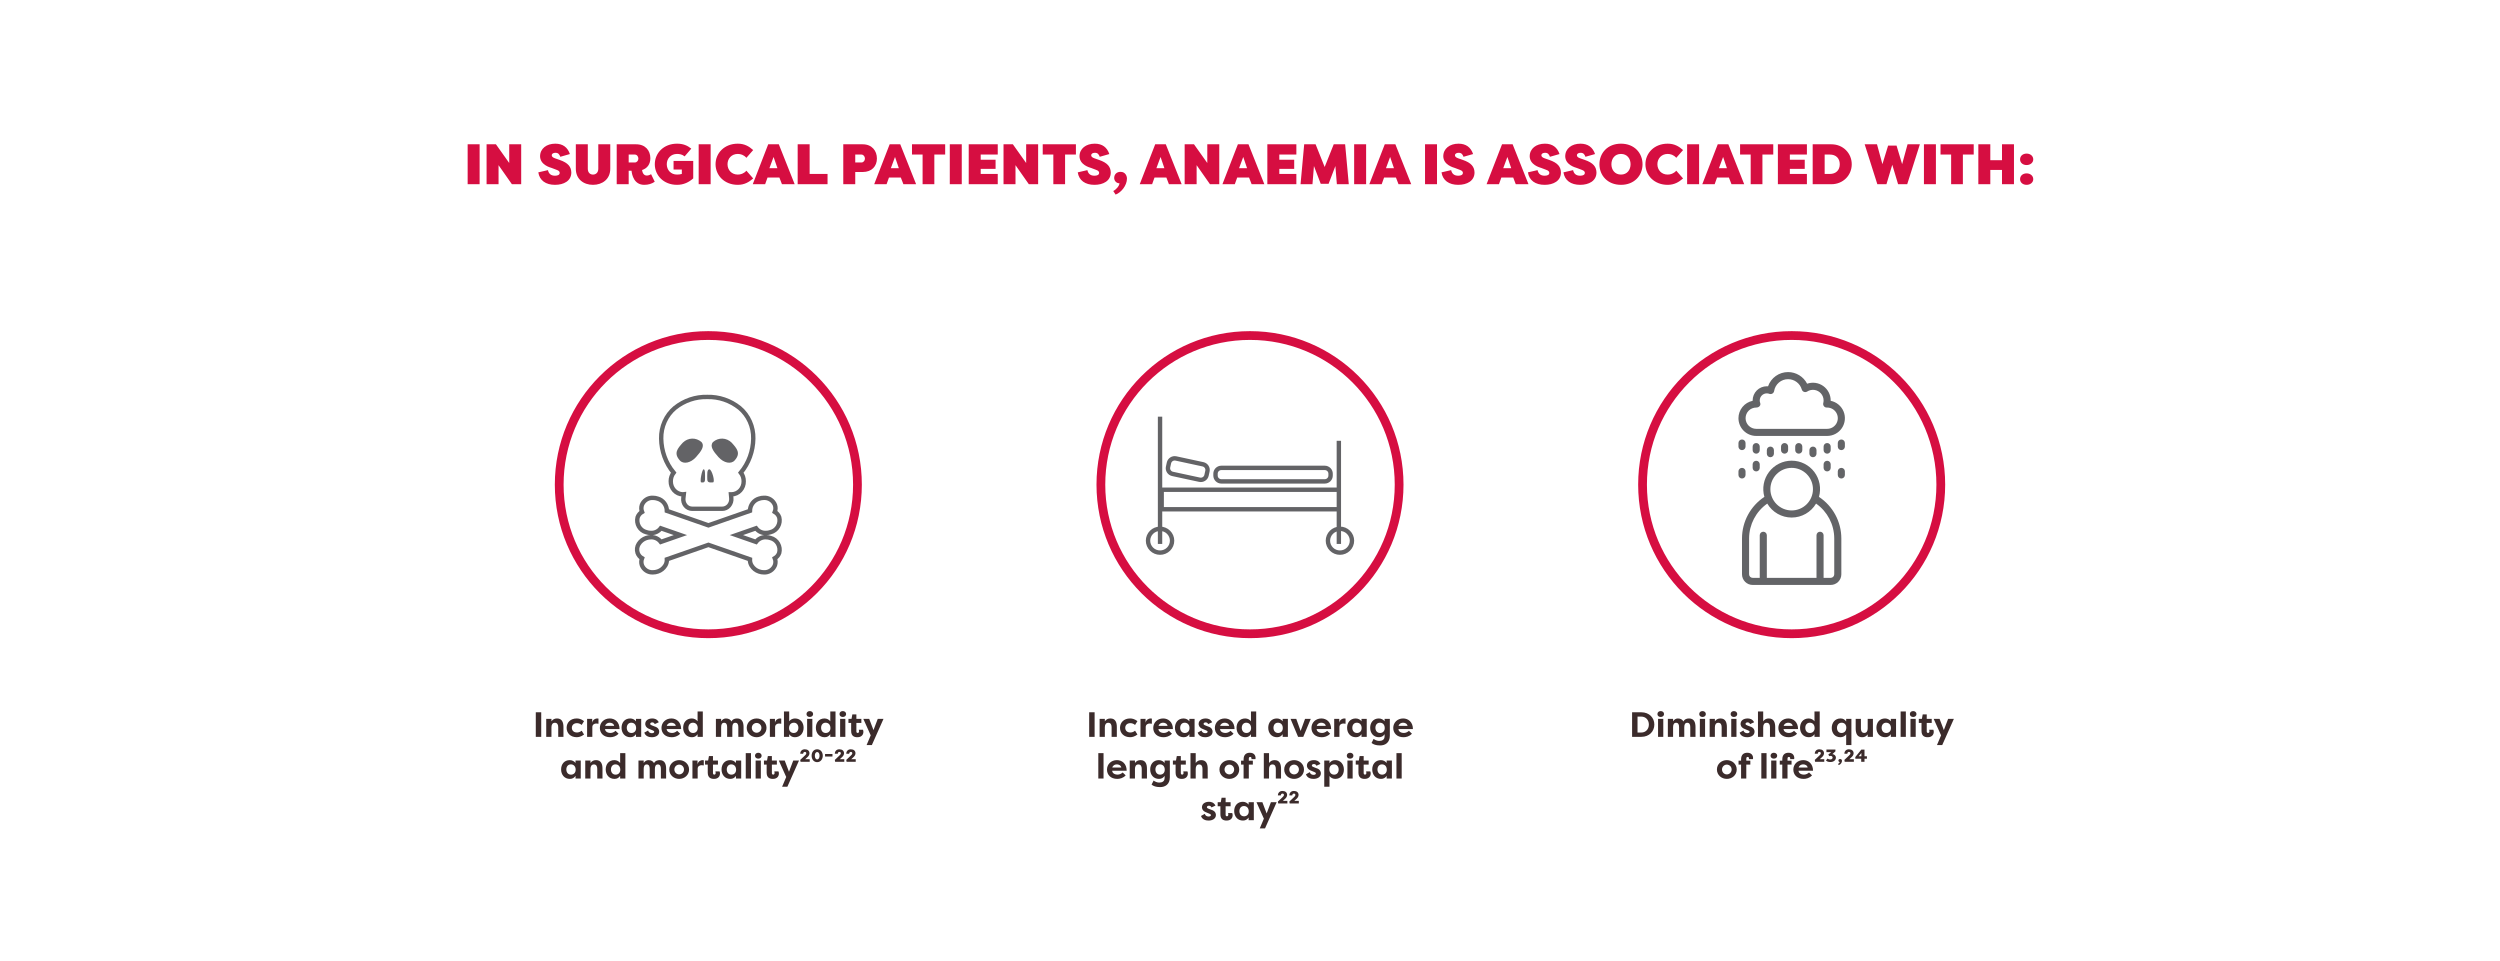 <svg width="1140" height="438" viewBox="0 0 1140 438" fill="none" xmlns="http://www.w3.org/2000/svg">
<rect width="1140" height="438" fill="white"/>
<path d="M218.708 65.8H213.248V84H218.708V65.8ZM233.425 84H237.663V65.8H232.203V74.328L226.145 65.8H221.881V84H227.341V75.316L233.425 84ZM245.468 78.592C246.014 82.258 248.848 84.286 253.086 84.286C257.038 84.286 260.522 82.518 260.522 78.644C260.444 76.122 259.17 74.276 255.114 72.898L253.086 72.196C251.968 71.806 251.604 71.338 251.604 70.818C251.604 70.012 252.41 69.674 253.32 69.674C254.646 69.674 255.114 70.48 255.504 71.494L259.872 70.246C258.832 67.204 256.674 65.514 253.216 65.514C249.238 65.514 246.274 67.75 246.274 71.286C246.352 75.16 250.72 76.33 251.63 76.616L253.684 77.396C255.01 77.812 255.218 78.384 255.218 78.826C255.218 79.736 254.334 80.126 253.086 80.126C251.292 80.126 250.226 79.268 249.862 77.578L245.468 78.592ZM262.577 65.8V76.954C262.577 81.712 266.139 84.286 270.403 84.286C274.667 84.286 278.281 81.712 278.281 76.954V65.8H272.821V76.954C272.821 78.696 271.729 79.606 270.403 79.606C269.077 79.606 268.037 78.696 268.037 76.954V65.8H262.577ZM287.978 77.864C288.186 79.736 289.096 84.286 293.802 84.286C295.596 84.286 297.182 83.818 298.56 82.882L296.896 79.424C296.194 79.866 295.544 80.048 294.92 80.048C293.854 80.048 293.022 79.268 292.788 77.526C295.18 76.772 296.558 74.848 296.558 72.144C296.558 68.686 294.322 65.8 290.058 65.8H281.218V84H286.678V77.864H287.978ZM286.678 70.48H289.486C290.422 70.48 291.098 71.364 291.098 72.326C291.098 73.236 290.422 74.094 289.486 74.094H286.678V70.48ZM315.229 67.776C313.435 66.346 311.511 65.514 308.729 65.514C302.619 65.514 298.589 69.83 298.589 74.9C298.589 79.97 302.619 84.286 308.729 84.286C311.771 84.286 314.137 83.09 316.113 81.348V73.392H307.143V77.318H310.913V79.32C310.289 79.528 309.327 79.606 308.729 79.606C305.921 79.606 304.049 77.526 304.049 74.9C304.049 72.274 305.921 70.194 308.729 70.194C309.847 70.194 311.069 70.376 312.187 71.312L315.229 67.776ZM324.054 65.8H318.594V84H324.054V65.8ZM326.291 74.9C326.291 79.97 330.321 84.286 336.431 84.286C339.447 84.286 341.501 83.064 343.451 81.374L340.357 77.838C339.135 79.216 337.679 79.606 336.431 79.606C333.623 79.606 331.751 77.526 331.751 74.9C331.751 72.274 333.623 70.194 336.431 70.194C337.679 70.194 339.135 70.584 340.357 71.962L343.451 68.426C341.501 66.684 339.447 65.514 336.431 65.514C330.321 65.514 326.291 69.83 326.291 74.9ZM348.901 84L349.993 80.958H355.401L356.571 84H362.369L355.141 65.8H350.305L343.259 84H348.901ZM352.749 71.572L354.491 76.694H350.851L352.749 71.572ZM369.198 65.8H363.738V84H377.362V79.32H369.198V65.8ZM389.993 70.48H392.801C393.737 70.48 394.413 71.364 394.413 72.326C394.413 73.236 393.737 74.094 392.801 74.094H389.993V70.48ZM393.373 78.436C397.585 78.436 399.873 75.758 399.873 72.274C399.873 68.79 397.637 65.8 393.373 65.8H384.533V84H389.993V78.436H393.373ZM404.278 84L405.37 80.958H410.778L411.948 84H417.746L410.518 65.8H405.682L398.636 84H404.278ZM408.126 71.572L409.868 76.694H406.228L408.126 71.572ZM415.866 65.8V70.48H420.702V84H426.058V70.48H430.998V65.8H415.866ZM438.566 65.8H433.106V84H438.566V65.8ZM454.972 84V79.32H447.198V77.006H453.984V72.846H447.198V70.48H454.972V65.8H441.738V84H454.972ZM469.151 84H473.389V65.8H467.929V74.328L461.871 65.8H457.607V84H463.067V75.316L469.151 84ZM475.483 65.8V70.48H480.319V84H485.675V70.48H490.615V65.8H475.483ZM491.452 78.592C491.998 82.258 494.832 84.286 499.07 84.286C503.022 84.286 506.506 82.518 506.506 78.644C506.428 76.122 505.154 74.276 501.098 72.898L499.07 72.196C497.952 71.806 497.588 71.338 497.588 70.818C497.588 70.012 498.394 69.674 499.304 69.674C500.63 69.674 501.098 70.48 501.488 71.494L505.856 70.246C504.816 67.204 502.658 65.514 499.2 65.514C495.222 65.514 492.258 67.75 492.258 71.286C492.336 75.16 496.704 76.33 497.614 76.616L499.668 77.396C500.994 77.812 501.202 78.384 501.202 78.826C501.202 79.736 500.318 80.126 499.07 80.126C497.276 80.126 496.21 79.268 495.846 77.578L491.452 78.592ZM508.718 88.732C511.24 87.822 513.892 84.572 513.892 81.426C513.892 80.36 513.242 78.358 510.954 78.358C509.056 78.358 508.068 79.684 508.068 81.166C508.068 82.284 508.926 83.584 510.486 83.584C510.408 84.91 508.692 86.626 507.652 87.12L508.718 88.732ZM525.366 84L526.458 80.958H531.866L533.036 84H538.834L531.606 65.8H526.77L519.724 84H525.366ZM529.214 71.572L530.956 76.694H527.316L529.214 71.572ZM551.747 84H555.985V65.8H550.525V74.328L544.467 65.8H540.203V84H545.663V75.316L551.747 84ZM563.071 84L564.163 80.958H569.571L570.741 84H576.539L569.311 65.8H564.475L557.429 84H563.071ZM566.919 71.572L568.661 76.694H565.021L566.919 71.572ZM591.142 84V79.32H583.368V77.006H590.154V72.846H583.368V70.48H591.142V65.8H577.908V84H591.142ZM605.841 83.818L608.935 75.706L609.611 84H615.045L613.381 65.8H608.181L604.047 76.148L599.913 65.8H594.713L593.049 84H598.483L599.159 75.706L602.253 83.818H605.841ZM622.952 65.8H617.492V84H622.952V65.8ZM630.051 84L631.143 80.958H636.551L637.721 84H643.519L636.291 65.8H631.455L624.409 84H630.051ZM633.899 71.572L635.641 76.694H632.001L633.899 71.572ZM655.275 65.8H649.815V84H655.275V65.8ZM657.329 78.592C657.875 82.258 660.709 84.286 664.947 84.286C668.899 84.286 672.383 82.518 672.383 78.644C672.305 76.122 671.031 74.276 666.975 72.898L664.947 72.196C663.829 71.806 663.465 71.338 663.465 70.818C663.465 70.012 664.271 69.674 665.181 69.674C666.507 69.674 666.975 70.48 667.365 71.494L671.733 70.246C670.693 67.204 668.535 65.514 665.077 65.514C661.099 65.514 658.135 67.75 658.135 71.286C658.213 75.16 662.581 76.33 663.491 76.616L665.545 77.396C666.871 77.812 667.079 78.384 667.079 78.826C667.079 79.736 666.195 80.126 664.947 80.126C663.153 80.126 662.087 79.268 661.723 77.578L657.329 78.592ZM683.524 84L684.616 80.958H690.024L691.194 84H696.992L689.764 65.8H684.928L677.882 84H683.524ZM687.372 71.572L689.114 76.694H685.474L687.372 71.572ZM696.736 78.592C697.282 82.258 700.116 84.286 704.354 84.286C708.306 84.286 711.79 82.518 711.79 78.644C711.712 76.122 710.438 74.276 706.382 72.898L704.354 72.196C703.236 71.806 702.872 71.338 702.872 70.818C702.872 70.012 703.678 69.674 704.588 69.674C705.914 69.674 706.382 70.48 706.772 71.494L711.14 70.246C710.1 67.204 707.942 65.514 704.484 65.514C700.506 65.514 697.542 67.75 697.542 71.286C697.62 75.16 701.988 76.33 702.898 76.616L704.952 77.396C706.278 77.812 706.486 78.384 706.486 78.826C706.486 79.736 705.602 80.126 704.354 80.126C702.56 80.126 701.494 79.268 701.13 77.578L696.736 78.592ZM712.935 78.592C713.481 82.258 716.315 84.286 720.553 84.286C724.505 84.286 727.989 82.518 727.989 78.644C727.911 76.122 726.637 74.276 722.581 72.898L720.553 72.196C719.435 71.806 719.071 71.338 719.071 70.818C719.071 70.012 719.877 69.674 720.787 69.674C722.113 69.674 722.581 70.48 722.971 71.494L727.339 70.246C726.299 67.204 724.141 65.514 720.683 65.514C716.705 65.514 713.741 67.75 713.741 71.286C713.819 75.16 718.187 76.33 719.097 76.616L721.151 77.396C722.477 77.812 722.685 78.384 722.685 78.826C722.685 79.736 721.801 80.126 720.553 80.126C718.759 80.126 717.693 79.268 717.329 77.578L712.935 78.592ZM739.17 84.286C745.306 84.286 748.998 79.97 748.998 74.9C748.998 69.83 745.306 65.514 739.17 65.514C733.034 65.514 729.342 69.83 729.342 74.9C729.342 79.97 733.034 84.286 739.17 84.286ZM739.17 79.606C736.362 79.606 734.802 77.448 734.802 74.9C734.802 72.326 736.362 70.194 739.17 70.194C741.978 70.194 743.538 72.326 743.538 74.9C743.538 77.448 741.978 79.606 739.17 79.606ZM750.314 74.9C750.314 79.97 754.344 84.286 760.454 84.286C763.47 84.286 765.524 83.064 767.474 81.374L764.38 77.838C763.158 79.216 761.702 79.606 760.454 79.606C757.646 79.606 755.774 77.526 755.774 74.9C755.774 72.274 757.646 70.194 760.454 70.194C761.702 70.194 763.158 70.584 764.38 71.962L767.474 68.426C765.524 66.684 763.47 65.514 760.454 65.514C754.344 65.514 750.314 69.83 750.314 74.9ZM774.788 65.8H769.328V84H774.788V65.8ZM781.887 84L782.979 80.958H788.387L789.557 84H795.355L788.127 65.8H783.291L776.245 84H781.887ZM785.735 71.572L787.477 76.694H783.837L785.735 71.572ZM793.475 65.8V70.48H798.311V84H803.667V70.48H808.607V65.8H793.475ZM823.949 84V79.32H816.175V77.006H822.961V72.846H816.175V70.48H823.949V65.8H810.715V84H823.949ZM835.138 84C840.442 84 844.394 79.944 844.394 74.9C844.394 69.882 840.442 65.8 835.138 65.8H826.584V84H835.138ZM834.384 70.48C837.192 70.454 838.934 72.196 838.934 74.9C838.934 77.604 837.192 79.32 834.384 79.32H832.044V70.48H834.384ZM864.827 66.398H860.979L858.379 74.848L855.909 65.8H850.293L856.065 84H860.225L862.877 75.134L865.529 84H869.689L875.461 65.8H869.845L867.375 74.848L864.827 66.398ZM882.775 65.8H877.315V84H882.775V65.8ZM884.881 65.8V70.48H889.717V84H895.073V70.48H900.013V65.8H884.881ZM918.371 84V65.8H912.911V73.054H907.581V65.8H902.121V84H907.581V77.5H912.911V84H918.371ZM921.155 81.712C921.155 83.194 922.377 84.286 924.145 84.286C925.835 84.286 927.161 83.194 927.161 81.712C927.161 80.152 925.835 79.06 924.145 79.06C922.377 79.06 921.155 80.152 921.155 81.712ZM921.155 72.69C921.155 74.172 922.377 75.264 924.145 75.264C925.835 75.264 927.161 74.172 927.161 72.69C927.161 71.13 925.835 70.038 924.145 70.038C922.377 70.038 921.155 71.13 921.155 72.69Z" fill="#D60E41"/>
<circle cx="323" cy="221" r="68" fill="white" stroke="#D60E41" stroke-width="4"/>
<path d="M343.496 199.998C343.55 197.324 343.016 194.674 341.934 192.251C340.853 189.827 339.253 187.696 337.258 186.02C333.032 182.636 327.824 180.867 322.501 181.008C317.18 180.868 311.973 182.637 307.749 186.02C305.752 187.694 304.15 189.825 303.067 192.249C301.985 194.673 301.45 197.324 301.504 199.998C301.587 205.714 303.597 211.216 307.179 215.539C306.323 216.639 305.86 218.015 305.869 219.432C305.834 220.981 306.39 222.481 307.413 223.604C308.436 224.726 309.844 225.379 311.327 225.419C311.489 225.42 311.65 225.411 311.811 225.393L311.617 227.097C311.538 227.713 311.584 228.339 311.752 228.935C311.92 229.532 312.206 230.084 312.593 230.557C312.979 231.018 313.456 231.386 313.991 231.635C314.527 231.884 315.108 232.009 315.694 232H329.297C329.885 232.007 330.467 231.883 331.005 231.635C331.544 231.387 332.025 231.022 332.416 230.564C332.811 230.097 333.109 229.55 333.29 228.957C333.472 228.363 333.533 227.737 333.47 227.118L333.314 225.405C333.434 225.405 333.557 225.419 333.677 225.419C335.159 225.376 336.565 224.723 337.586 223.601C338.608 222.479 339.163 220.98 339.129 219.432C339.138 218.014 338.674 216.638 337.817 215.539C341.401 211.217 343.412 205.714 343.496 199.998V199.998Z" stroke="#636366" stroke-width="2"/>
<path d="M319.849 201.548C321.499 203.378 319.772 205.786 317.366 208.455C314.959 211.123 311.666 211.801 310.016 209.973C307.028 206.659 308.979 204.496 311.385 201.828C312.541 200.7 314.023 200.055 315.571 200.003C317.118 199.952 318.633 200.499 319.849 201.548Z" fill="#636366"/>
<path d="M325.151 201.547C323.501 203.377 325.229 205.787 327.636 208.456C330.042 211.124 333.333 211.802 334.983 209.972C337.973 206.66 336.022 204.495 333.613 201.829C332.458 200.702 330.977 200.055 329.429 200.003C327.882 199.952 326.367 200.498 325.151 201.547Z" fill="#636366"/>
<path d="M321.489 218.472C321.489 220.335 320.54 219.971 319.765 219.971C318.99 219.971 320.086 214 320.861 214C321.636 214 321.489 216.608 321.489 218.472Z" fill="#636366"/>
<path d="M322.516 218.472C322.516 220.335 323.94 219.971 325.103 219.971C326.266 219.971 324.619 214 323.459 214C322.298 214 322.516 216.608 322.516 218.472Z" fill="#636366"/>
<path d="M351.429 245.349C350.715 245.099 349.966 244.97 349.212 244.97C348.354 244.939 347.502 245.117 346.724 245.491C345.947 245.864 345.267 246.422 344.742 247.118L335.8 244L344.742 240.882C345.267 241.578 345.947 242.137 346.724 242.511C347.501 242.884 348.354 243.063 349.212 243.032C349.966 243.032 350.715 242.904 351.429 242.653C352.118 242.473 352.765 242.155 353.334 241.717C353.903 241.28 354.383 240.731 354.745 240.104C355.107 239.476 355.345 238.782 355.446 238.06C355.546 237.338 355.507 236.603 355.33 235.896C354.964 234.858 354.248 233.987 353.311 233.442C353.708 232.425 353.73 231.296 353.375 230.264C352.969 229.252 352.267 228.395 351.365 227.812C350.463 227.228 349.406 226.948 348.342 227.008C347.587 227.009 346.838 227.138 346.125 227.389C344.943 227.733 343.901 228.459 343.155 229.459C342.408 230.459 341.996 231.68 341.981 232.94L323.04 239.557L304.096 232.947C304.081 231.688 303.67 230.467 302.923 229.467C302.177 228.467 301.136 227.74 299.954 227.397C299.24 227.146 298.49 227.017 297.735 227.015C296.671 226.954 295.614 227.234 294.712 227.817C293.81 228.4 293.107 229.257 292.702 230.268C292.35 231.302 292.375 232.43 292.77 233.447C291.833 233.99 291.116 234.859 290.747 235.896C290.57 236.603 290.531 237.338 290.631 238.06C290.732 238.782 290.97 239.476 291.332 240.104C291.694 240.731 292.174 241.28 292.743 241.717C293.312 242.155 293.959 242.473 294.648 242.653C295.362 242.904 296.111 243.032 296.865 243.032C297.723 243.063 298.576 242.884 299.353 242.511C300.13 242.137 300.81 241.578 301.335 240.882L310.277 244L301.335 247.118C300.81 246.422 300.13 245.864 299.353 245.491C298.575 245.117 297.723 244.939 296.865 244.97C296.111 244.97 295.362 245.099 294.648 245.349C293.248 245.816 292.048 246.765 291.25 248.035C290.868 248.629 290.623 249.304 290.536 250.01C290.449 250.716 290.521 251.433 290.747 252.106C291.116 253.144 291.833 254.012 292.77 254.556C292.373 255.572 292.349 256.701 292.702 257.734C293.107 258.745 293.81 259.602 294.712 260.185C295.614 260.768 296.671 261.049 297.735 260.987C298.49 260.986 299.24 260.857 299.954 260.606C301.354 260.14 302.553 259.191 303.35 257.922C303.885 257.07 304.147 256.068 304.098 255.055L323.04 248.45L341.979 255.055C341.928 256.069 342.188 257.073 342.723 257.927C343.52 259.198 344.723 260.146 346.125 260.611C346.838 260.862 347.587 260.991 348.342 260.992C349.406 261.053 350.463 260.772 351.364 260.189C352.266 259.606 352.969 258.75 353.375 257.739C353.73 256.707 353.708 255.577 353.311 254.56C354.248 254.015 354.964 253.145 355.33 252.106C355.507 251.4 355.546 250.665 355.446 249.943C355.345 249.221 355.107 248.526 354.745 247.898C354.383 247.271 353.903 246.723 353.334 246.285C352.765 245.848 352.118 245.53 351.429 245.349V245.349Z" stroke="#636366" stroke-width="2"/>
<path d="M246.8 324.8H244.32V336H246.8V324.8ZM249.079 336H251.463V331.6C251.463 330.464 251.927 329.584 253.031 329.584C254.135 329.584 254.551 330.448 254.551 331.584V336H256.935V331.536C256.935 329.44 256.311 327.616 254.007 327.616C252.999 327.616 252.151 327.952 251.463 328.912V327.792H249.079V336ZM258.379 331.888C258.379 334.32 260.155 336.16 262.971 336.16C263.819 336.16 264.923 335.984 266.331 334.944L265.243 333.2C264.443 333.92 263.499 334.016 263.083 334.016C261.675 334.016 260.763 333.152 260.763 331.888C260.763 330.624 261.675 329.76 263.083 329.76C263.499 329.76 264.443 329.856 265.243 330.576L266.331 328.832C264.923 327.792 263.819 327.616 262.971 327.616C260.155 327.616 258.379 329.456 258.379 331.888ZM270.039 327.792H267.719V336H270.103V331.536C270.103 330.448 270.999 329.92 271.895 329.92C272.135 329.92 272.567 329.952 272.903 330.032V327.68C272.647 327.632 272.567 327.616 272.295 327.616C271.591 327.616 270.295 328.096 270.039 329.584V327.792ZM278.031 329.552C278.831 329.552 279.903 329.952 280.063 331.008H275.951C276.255 329.904 277.263 329.552 278.031 329.552ZM280.687 333.248C280.111 333.808 279.263 334.224 278.415 334.224C276.879 334.224 275.951 333.472 275.903 332.448H282.511C282.511 329.184 280.319 327.616 278.063 327.616C275.423 327.616 273.535 329.52 273.535 331.936C273.535 334.272 275.199 336.176 278.239 336.176C279.343 336.176 280.911 335.84 282.063 334.56L280.687 333.248ZM285.811 331.872C285.811 330.608 286.547 329.552 287.859 329.552C289.155 329.552 290.067 330.464 290.067 332C290.067 333.472 289.091 334.24 287.923 334.24C286.595 334.24 285.811 333.2 285.811 331.872ZM290.003 327.792V328.912C289.443 328.16 288.483 327.616 287.379 327.616C284.819 327.616 283.427 329.552 283.427 331.856C283.427 334.256 284.931 336.176 287.427 336.176C288.643 336.176 289.411 335.648 290.003 334.8V336H292.387V327.792H290.003ZM293.798 334.08C294.358 335.792 296.022 336.176 297.238 336.176C299.046 336.176 300.598 335.312 300.598 333.632C300.598 333.088 300.422 331.824 298.486 331.264L297.254 330.784C296.822 330.608 296.486 330.448 296.486 330.08C296.486 329.648 296.95 329.408 297.398 329.408C297.782 329.408 298.342 329.536 298.566 330.192L300.406 329.344C299.638 327.856 298.374 327.616 297.446 327.616C295.702 327.616 294.23 328.48 294.23 330.128C294.23 330.496 294.326 331.808 296.278 332.48L297.718 333.088C298.166 333.264 298.326 333.44 298.326 333.712C298.326 334.144 297.782 334.336 297.254 334.336C296.582 334.336 295.782 334.048 295.526 333.104L293.798 334.08ZM306.125 329.552C306.925 329.552 307.997 329.952 308.157 331.008H304.045C304.349 329.904 305.357 329.552 306.125 329.552ZM308.781 333.248C308.205 333.808 307.357 334.224 306.509 334.224C304.973 334.224 304.045 333.472 303.997 332.448H310.605C310.605 329.184 308.413 327.616 306.157 327.616C303.517 327.616 301.629 329.52 301.629 331.936C301.629 334.272 303.293 336.176 306.333 336.176C307.437 336.176 309.005 335.84 310.157 334.56L308.781 333.248ZM313.905 331.872C313.905 330.608 314.641 329.552 315.953 329.552C317.249 329.552 318.161 330.464 318.161 332C318.161 333.472 317.185 334.24 316.017 334.24C314.689 334.24 313.905 333.2 313.905 331.872ZM318.097 324.432V328.912C317.537 328.16 316.577 327.616 315.473 327.616C312.913 327.616 311.521 329.552 311.521 331.856C311.521 334.256 313.025 336.176 315.521 336.176C316.737 336.176 317.505 335.648 318.097 334.8V336H320.481V324.432H318.097ZM335.302 329.584C336.374 329.584 336.678 330.464 336.678 331.584V336H339.062V331.536C339.062 329.44 338.438 327.616 336.134 327.616C335.334 327.616 334.182 327.792 333.542 328.992C333.11 328.16 332.294 327.616 331.03 327.616C330.134 327.616 329.366 328.096 328.838 328.912V327.792H326.454V336H328.838V331.6C328.838 330.496 329.158 329.584 330.198 329.584C331.27 329.584 331.574 330.464 331.574 331.584V336H333.942V331.6C333.942 330.496 334.262 329.584 335.302 329.584ZM340.504 331.888C340.504 334.464 342.632 336.176 345.016 336.176C347.4 336.176 349.528 334.448 349.528 331.888C349.528 329.344 347.4 327.616 345.016 327.616C342.632 327.616 340.504 329.328 340.504 331.888ZM342.824 331.888C342.824 330.608 343.848 329.664 345.016 329.664C346.216 329.664 347.208 330.624 347.208 331.888C347.208 333.168 346.216 334.128 345.016 334.128C343.848 334.128 342.824 333.184 342.824 331.888ZM353.383 327.792H351.063V336H353.447V331.536C353.447 330.448 354.343 329.92 355.239 329.92C355.479 329.92 355.911 329.952 356.247 330.032V327.68C355.991 327.632 355.911 327.616 355.639 327.616C354.935 327.616 353.639 328.096 353.383 329.584V327.792ZM366.445 331.856C366.445 329.552 365.053 327.616 362.493 327.616C361.389 327.616 360.429 328.16 359.869 328.912V324.432H357.485V336H359.869V334.8C360.461 335.648 361.229 336.176 362.445 336.176C364.941 336.176 366.445 334.256 366.445 331.856ZM364.061 331.872C364.061 333.2 363.277 334.24 361.949 334.24C360.781 334.24 359.805 333.472 359.805 332C359.805 330.464 360.717 329.552 362.013 329.552C363.325 329.552 364.061 330.608 364.061 331.872ZM370.432 336V327.792H368.048V336H370.432ZM367.76 325.616C367.76 326.4 368.384 326.944 369.264 326.944C370.112 326.944 370.784 326.4 370.784 325.616C370.784 324.8 370.112 324.256 369.264 324.256C368.384 324.256 367.76 324.8 367.76 325.616ZM374.42 331.872C374.42 330.608 375.156 329.552 376.468 329.552C377.764 329.552 378.676 330.464 378.676 332C378.676 333.472 377.7 334.24 376.532 334.24C375.204 334.24 374.42 333.2 374.42 331.872ZM378.612 324.432V328.912C378.052 328.16 377.092 327.616 375.988 327.616C373.428 327.616 372.036 329.552 372.036 331.856C372.036 334.256 373.54 336.176 376.036 336.176C377.252 336.176 378.02 335.648 378.612 334.8V336H380.996V324.432H378.612ZM385.479 336V327.792H383.095V336H385.479ZM382.807 325.616C382.807 326.4 383.431 326.944 384.311 326.944C385.159 326.944 385.831 326.4 385.831 325.616C385.831 324.8 385.159 324.256 384.311 324.256C383.431 324.256 382.807 324.8 382.807 325.616ZM390.507 325.776H388.667L388.299 327.792H386.891V329.664H388.123V333.28C388.123 335.648 389.515 336.176 390.971 336.176C392.907 336.176 393.707 334.944 393.707 333.728C393.707 333.424 393.659 333.056 393.515 332.752H391.627C391.675 332.88 391.739 333.216 391.739 333.456C391.739 333.84 391.579 334.224 391.115 334.224C390.651 334.224 390.507 333.872 390.507 333.504V329.664H392.779V327.792H390.507V325.776ZM398.308 332.928L396.356 327.792H393.668L397.044 335.312L395.172 339.744H397.572L402.884 327.792H400.26L398.308 332.928ZM258.248 350.872C258.248 349.608 258.984 348.552 260.296 348.552C261.592 348.552 262.504 349.464 262.504 351C262.504 352.472 261.528 353.24 260.36 353.24C259.032 353.24 258.248 352.2 258.248 350.872ZM262.44 346.792V347.912C261.88 347.16 260.92 346.616 259.816 346.616C257.256 346.616 255.864 348.552 255.864 350.856C255.864 353.256 257.368 355.176 259.864 355.176C261.08 355.176 261.848 354.648 262.44 353.8V355H264.824V346.792H262.44ZM266.876 355H269.26V350.6C269.26 349.464 269.724 348.584 270.828 348.584C271.932 348.584 272.348 349.448 272.348 350.584V355H274.732V350.536C274.732 348.44 274.108 346.616 271.804 346.616C270.796 346.616 269.948 346.952 269.26 347.912V346.792H266.876V355ZM278.592 350.872C278.592 349.608 279.328 348.552 280.64 348.552C281.936 348.552 282.848 349.464 282.848 351C282.848 352.472 281.872 353.24 280.704 353.24C279.376 353.24 278.592 352.2 278.592 350.872ZM282.784 343.432V347.912C282.224 347.16 281.264 346.616 280.16 346.616C277.6 346.616 276.208 348.552 276.208 350.856C276.208 353.256 277.712 355.176 280.208 355.176C281.424 355.176 282.192 354.648 282.784 353.8V355H285.168V343.432H282.784ZM299.989 348.584C301.061 348.584 301.365 349.464 301.365 350.584V355H303.749V350.536C303.749 348.44 303.125 346.616 300.821 346.616C300.021 346.616 298.869 346.792 298.229 347.992C297.797 347.16 296.981 346.616 295.717 346.616C294.821 346.616 294.053 347.096 293.525 347.912V346.792H291.141V355H293.525V350.6C293.525 349.496 293.845 348.584 294.885 348.584C295.957 348.584 296.261 349.464 296.261 350.584V355H298.629V350.6C298.629 349.496 298.949 348.584 299.989 348.584ZM305.192 350.888C305.192 353.464 307.32 355.176 309.704 355.176C312.088 355.176 314.216 353.448 314.216 350.888C314.216 348.344 312.088 346.616 309.704 346.616C307.32 346.616 305.192 348.328 305.192 350.888ZM307.512 350.888C307.512 349.608 308.536 348.664 309.704 348.664C310.904 348.664 311.896 349.624 311.896 350.888C311.896 352.168 310.904 353.128 309.704 353.128C308.536 353.128 307.512 352.184 307.512 350.888ZM318.071 346.792H315.751V355H318.135V350.536C318.135 349.448 319.031 348.92 319.927 348.92C320.167 348.92 320.599 348.952 320.935 349.032V346.68C320.679 346.632 320.599 346.616 320.327 346.616C319.623 346.616 318.327 347.096 318.071 348.584V346.792ZM325.116 344.776H323.276L322.908 346.792H321.5V348.664H322.732V352.28C322.732 354.648 324.124 355.176 325.58 355.176C327.516 355.176 328.316 353.944 328.316 352.728C328.316 352.424 328.268 352.056 328.124 351.752H326.236C326.284 351.88 326.348 352.216 326.348 352.456C326.348 352.84 326.188 353.224 325.724 353.224C325.26 353.224 325.116 352.872 325.116 352.504V348.664H327.388V346.792H325.116V344.776ZM331.405 350.872C331.405 349.608 332.141 348.552 333.453 348.552C334.749 348.552 335.661 349.464 335.661 351C335.661 352.472 334.685 353.24 333.517 353.24C332.189 353.24 331.405 352.2 331.405 350.872ZM335.597 346.792V347.912C335.037 347.16 334.077 346.616 332.973 346.616C330.413 346.616 329.021 348.552 329.021 350.856C329.021 353.256 330.525 355.176 333.021 355.176C334.237 355.176 335.005 354.648 335.597 353.8V355H337.981V346.792H335.597ZM342.448 355V343.432H340.064V355H342.448ZM346.948 355V346.792H344.564V355H346.948ZM344.276 344.616C344.276 345.4 344.9 345.944 345.78 345.944C346.628 345.944 347.3 345.4 347.3 344.616C347.3 343.8 346.628 343.256 345.78 343.256C344.9 343.256 344.276 343.8 344.276 344.616ZM351.976 344.776H350.136L349.768 346.792H348.36V348.664H349.592V352.28C349.592 354.648 350.984 355.176 352.44 355.176C354.376 355.176 355.176 353.944 355.176 352.728C355.176 352.424 355.128 352.056 354.984 351.752H353.096C353.144 351.88 353.208 352.216 353.208 352.456C353.208 352.84 353.048 353.224 352.584 353.224C352.12 353.224 351.976 352.872 351.976 352.504V348.664H354.248V346.792H351.976V344.776ZM359.777 351.928L357.825 346.792H355.137L358.513 354.312L356.641 358.744H359.041L364.353 346.792H361.729L359.777 351.928ZM367.949 345.48C368.509 345.016 369.117 344.344 369.117 343.496C369.117 342.36 368.269 341.672 366.989 341.672C365.389 341.672 364.893 342.92 364.893 343.704L366.237 343.72C366.237 343.384 366.429 342.872 366.989 342.872C367.421 342.872 367.661 343.112 367.661 343.496C367.661 343.88 367.325 344.264 367.005 344.536L364.909 346.52L365.053 347.368H369.229V346.184H367.773C367.725 346.184 367.373 346.168 367.165 346.216L367.949 345.48ZM375.183 344.6C375.183 343 374.207 341.672 372.623 341.672C371.039 341.672 370.095 343 370.095 344.6C370.095 346.168 371.039 347.544 372.623 347.544C374.207 347.544 375.183 346.168 375.183 344.6ZM373.711 344.6C373.711 345.544 373.311 346.296 372.623 346.296C371.967 346.296 371.567 345.544 371.567 344.6C371.567 343.64 371.967 342.92 372.623 342.92C373.311 342.92 373.711 343.64 373.711 344.6ZM376.226 344.984H379.602V343.816H376.226V344.984ZM383.714 345.48C384.274 345.016 384.882 344.344 384.882 343.496C384.882 342.36 384.034 341.672 382.754 341.672C381.154 341.672 380.658 342.92 380.658 343.704L382.002 343.72C382.002 343.384 382.194 342.872 382.754 342.872C383.186 342.872 383.426 343.112 383.426 343.496C383.426 343.88 383.09 344.264 382.77 344.536L380.674 346.52L380.818 347.368H384.994V346.184H383.538C383.49 346.184 383.138 346.168 382.93 346.216L383.714 345.48ZM388.933 345.48C389.493 345.016 390.101 344.344 390.101 343.496C390.101 342.36 389.253 341.672 387.973 341.672C386.373 341.672 385.877 342.92 385.877 343.704L387.221 343.72C387.221 343.384 387.413 342.872 387.973 342.872C388.405 342.872 388.645 343.112 388.645 343.496C388.645 343.88 388.309 344.264 387.989 344.536L385.893 346.52L386.037 347.368H390.213V346.184H388.757C388.709 346.184 388.357 346.168 388.149 346.216L388.933 345.48Z" fill="#3B2B2B"/>
<circle cx="570" cy="221" r="68" fill="white" stroke="#D60E41" stroke-width="4"/>
<path d="M616.5 246.56C616.5 248.003 615.922 249.387 614.893 250.407C613.865 251.427 612.47 252 611.015 252C610.295 252 609.581 251.86 608.916 251.586C608.25 251.313 607.645 250.912 607.136 250.407C606.626 249.902 606.222 249.302 605.947 248.642C605.671 247.982 605.529 247.275 605.529 246.56C605.529 245.846 605.671 245.138 605.947 244.478C606.222 243.818 606.626 243.219 607.136 242.714C607.645 242.208 608.25 241.808 608.916 241.534C609.581 241.261 610.295 241.121 611.015 241.121C612.47 241.121 613.865 241.694 614.893 242.714C615.922 243.734 616.5 245.118 616.5 246.56V246.56ZM534.467 246.56C534.467 247.275 534.325 247.982 534.049 248.642C533.773 249.302 533.369 249.902 532.86 250.407C532.35 250.912 531.746 251.313 531.08 251.586C530.414 251.86 529.701 252 528.981 252C527.527 251.999 526.133 251.425 525.105 250.405C524.077 249.385 523.5 248.002 523.5 246.56C523.5 245.118 524.078 243.734 525.107 242.714C526.135 241.694 527.53 241.121 528.985 241.121C530.439 241.122 531.833 241.695 532.861 242.715C533.889 243.735 534.467 245.118 534.467 246.56V246.56ZM610.516 201.01V248.044V201.01ZM528.981 190V248.044V190ZM606.751 216.877C606.749 217.576 606.468 218.246 605.969 218.74C605.471 219.235 604.795 219.513 604.09 219.515H556.934C556.229 219.513 555.553 219.235 555.055 218.74C554.556 218.246 554.275 217.576 554.273 216.877V215.986C554.277 215.287 554.558 214.619 555.056 214.126C555.555 213.632 556.23 213.355 556.934 213.353H604.094C604.798 213.355 605.474 213.633 605.972 214.127C606.471 214.621 606.752 215.291 606.754 215.99L606.751 216.877ZM550.179 216.741C550.028 217.424 549.61 218.019 549.017 218.397C548.424 218.776 547.704 218.906 547.015 218.759L534.669 216.098C533.98 215.948 533.38 215.533 532.999 214.945C532.618 214.358 532.487 213.644 532.635 212.961L533.048 211.072C533.2 210.389 533.618 209.794 534.211 209.416C534.803 209.038 535.523 208.908 536.212 209.054L548.558 211.715C549.247 211.865 549.847 212.28 550.228 212.868C550.609 213.456 550.741 214.17 550.593 214.853L550.179 216.741ZM610.516 232.218H529.729V223.315H610.516V232.218Z" stroke="#636366" stroke-width="2" stroke-miterlimit="10"/>
<path d="M499.144 324.8H496.664V336H499.144V324.8ZM501.422 336H503.806V331.6C503.806 330.464 504.27 329.584 505.374 329.584C506.478 329.584 506.894 330.448 506.894 331.584V336H509.278V331.536C509.278 329.44 508.654 327.616 506.35 327.616C505.342 327.616 504.494 327.952 503.806 328.912V327.792H501.422V336ZM510.723 331.888C510.723 334.32 512.499 336.16 515.315 336.16C516.163 336.16 517.267 335.984 518.675 334.944L517.587 333.2C516.787 333.92 515.843 334.016 515.427 334.016C514.019 334.016 513.107 333.152 513.107 331.888C513.107 330.624 514.019 329.76 515.427 329.76C515.843 329.76 516.787 329.856 517.587 330.576L518.675 328.832C517.267 327.792 516.163 327.616 515.315 327.616C512.499 327.616 510.723 329.456 510.723 331.888ZM522.383 327.792H520.063V336H522.447V331.536C522.447 330.448 523.343 329.92 524.239 329.92C524.479 329.92 524.911 329.952 525.247 330.032V327.68C524.991 327.632 524.911 327.616 524.639 327.616C523.935 327.616 522.639 328.096 522.383 329.584V327.792ZM530.375 329.552C531.175 329.552 532.247 329.952 532.407 331.008H528.295C528.599 329.904 529.607 329.552 530.375 329.552ZM533.031 333.248C532.455 333.808 531.607 334.224 530.759 334.224C529.223 334.224 528.295 333.472 528.247 332.448H534.855C534.855 329.184 532.663 327.616 530.407 327.616C527.767 327.616 525.879 329.52 525.879 331.936C525.879 334.272 527.543 336.176 530.583 336.176C531.687 336.176 533.255 335.84 534.407 334.56L533.031 333.248ZM538.155 331.872C538.155 330.608 538.891 329.552 540.203 329.552C541.499 329.552 542.411 330.464 542.411 332C542.411 333.472 541.435 334.24 540.267 334.24C538.939 334.24 538.155 333.2 538.155 331.872ZM542.347 327.792V328.912C541.787 328.16 540.827 327.616 539.723 327.616C537.163 327.616 535.771 329.552 535.771 331.856C535.771 334.256 537.275 336.176 539.771 336.176C540.987 336.176 541.755 335.648 542.347 334.8V336H544.731V327.792H542.347ZM546.142 334.08C546.702 335.792 548.366 336.176 549.582 336.176C551.39 336.176 552.942 335.312 552.942 333.632C552.942 333.088 552.766 331.824 550.83 331.264L549.598 330.784C549.166 330.608 548.83 330.448 548.83 330.08C548.83 329.648 549.294 329.408 549.742 329.408C550.126 329.408 550.686 329.536 550.91 330.192L552.75 329.344C551.982 327.856 550.718 327.616 549.79 327.616C548.046 327.616 546.574 328.48 546.574 330.128C546.574 330.496 546.67 331.808 548.622 332.48L550.062 333.088C550.51 333.264 550.67 333.44 550.67 333.712C550.67 334.144 550.126 334.336 549.598 334.336C548.926 334.336 548.126 334.048 547.87 333.104L546.142 334.08ZM558.469 329.552C559.269 329.552 560.341 329.952 560.501 331.008H556.389C556.693 329.904 557.701 329.552 558.469 329.552ZM561.125 333.248C560.549 333.808 559.701 334.224 558.853 334.224C557.317 334.224 556.389 333.472 556.341 332.448H562.949C562.949 329.184 560.757 327.616 558.501 327.616C555.861 327.616 553.973 329.52 553.973 331.936C553.973 334.272 555.637 336.176 558.677 336.176C559.781 336.176 561.349 335.84 562.501 334.56L561.125 333.248ZM566.248 331.872C566.248 330.608 566.984 329.552 568.296 329.552C569.592 329.552 570.504 330.464 570.504 332C570.504 333.472 569.528 334.24 568.36 334.24C567.032 334.24 566.248 333.2 566.248 331.872ZM570.44 324.432V328.912C569.88 328.16 568.92 327.616 567.816 327.616C565.256 327.616 563.864 329.552 563.864 331.856C563.864 334.256 565.368 336.176 567.864 336.176C569.08 336.176 569.848 335.648 570.44 334.8V336H572.824V324.432H570.44ZM580.701 331.872C580.701 330.608 581.437 329.552 582.749 329.552C584.045 329.552 584.957 330.464 584.957 332C584.957 333.472 583.981 334.24 582.813 334.24C581.485 334.24 580.701 333.2 580.701 331.872ZM584.893 327.792V328.912C584.333 328.16 583.373 327.616 582.269 327.616C579.709 327.616 578.317 329.552 578.317 331.856C578.317 334.256 579.821 336.176 582.317 336.176C583.533 336.176 584.301 335.648 584.893 334.8V336H587.277V327.792H584.893ZM597.713 327.792H595.105L593.089 333.328L591.089 327.792H588.481L591.921 336H594.289L597.713 327.792ZM602.516 329.552C603.316 329.552 604.388 329.952 604.548 331.008H600.436C600.74 329.904 601.748 329.552 602.516 329.552ZM605.172 333.248C604.596 333.808 603.748 334.224 602.9 334.224C601.364 334.224 600.436 333.472 600.388 332.448H606.996C606.996 329.184 604.804 327.616 602.548 327.616C599.908 327.616 598.02 329.52 598.02 331.936C598.02 334.272 599.684 336.176 602.724 336.176C603.828 336.176 605.396 335.84 606.548 334.56L605.172 333.248ZM610.711 327.792H608.391V336H610.775V331.536C610.775 330.448 611.671 329.92 612.567 329.92C612.807 329.92 613.239 329.952 613.575 330.032V327.68C613.319 327.632 613.239 327.616 612.967 327.616C612.263 327.616 610.967 328.096 610.711 329.584V327.792ZM616.655 331.872C616.655 330.608 617.391 329.552 618.703 329.552C619.999 329.552 620.911 330.464 620.911 332C620.911 333.472 619.935 334.24 618.767 334.24C617.439 334.24 616.655 333.2 616.655 331.872ZM620.847 327.792V328.912C620.287 328.16 619.327 327.616 618.223 327.616C615.663 327.616 614.271 329.552 614.271 331.856C614.271 334.256 615.775 336.176 618.271 336.176C619.487 336.176 620.255 335.648 620.847 334.8V336H623.231V327.792H620.847ZM627.186 331.872C627.186 330.608 627.922 329.552 629.234 329.552C630.53 329.552 631.442 330.464 631.442 332C631.442 333.472 630.466 334.24 629.298 334.24C627.97 334.24 627.186 333.2 627.186 331.872ZM633.762 327.792H631.378V328.912C630.818 328.16 629.858 327.616 628.754 327.616C626.194 327.616 624.802 329.552 624.802 331.856C624.802 334.256 626.306 336.176 628.802 336.176C630.018 336.176 630.786 335.648 631.378 334.8V335.696C631.378 337.488 630.066 337.856 628.834 337.856C627.954 337.856 626.834 337.344 626.37 336.928L625.426 338.784C626.258 339.472 627.474 339.92 629.314 339.92C631.65 339.92 633.762 338.672 633.762 335.424V327.792ZM639.813 329.552C640.613 329.552 641.685 329.952 641.845 331.008H637.733C638.037 329.904 639.045 329.552 639.813 329.552ZM642.469 333.248C641.893 333.808 641.045 334.224 640.197 334.224C638.661 334.224 637.733 333.472 637.685 332.448H644.293C644.293 329.184 642.101 327.616 639.845 327.616C637.205 327.616 635.317 329.52 635.317 331.936C635.317 334.272 636.981 336.176 640.021 336.176C641.125 336.176 642.693 335.84 643.845 334.56L642.469 333.248ZM503.213 355V343.432H500.829V355H503.213ZM509.281 348.552C510.081 348.552 511.153 348.952 511.313 350.008H507.201C507.505 348.904 508.513 348.552 509.281 348.552ZM511.937 352.248C511.361 352.808 510.513 353.224 509.665 353.224C508.129 353.224 507.201 352.472 507.153 351.448H513.761C513.761 348.184 511.569 346.616 509.313 346.616C506.673 346.616 504.785 348.52 504.785 350.936C504.785 353.272 506.449 355.176 509.489 355.176C510.593 355.176 512.161 354.84 513.313 353.56L511.937 352.248ZM515.157 355H517.541V350.6C517.541 349.464 518.005 348.584 519.109 348.584C520.213 348.584 520.629 349.448 520.629 350.584V355H523.013V350.536C523.013 348.44 522.389 346.616 520.085 346.616C519.077 346.616 518.229 346.952 517.541 347.912V346.792H515.157V355ZM526.873 350.872C526.873 349.608 527.609 348.552 528.921 348.552C530.217 348.552 531.129 349.464 531.129 351C531.129 352.472 530.153 353.24 528.985 353.24C527.657 353.24 526.873 352.2 526.873 350.872ZM533.449 346.792H531.065V347.912C530.505 347.16 529.545 346.616 528.441 346.616C525.881 346.616 524.489 348.552 524.489 350.856C524.489 353.256 525.993 355.176 528.489 355.176C529.705 355.176 530.473 354.648 531.065 353.8V354.696C531.065 356.488 529.753 356.856 528.521 356.856C527.641 356.856 526.521 356.344 526.057 355.928L525.113 357.784C525.945 358.472 527.161 358.92 529.001 358.92C531.337 358.92 533.449 357.672 533.449 354.424V346.792ZM538.46 344.776H536.62L536.252 346.792H534.844V348.664H536.076V352.28C536.076 354.648 537.468 355.176 538.924 355.176C540.86 355.176 541.66 353.944 541.66 352.728C541.66 352.424 541.612 352.056 541.468 351.752H539.58C539.628 351.88 539.692 352.216 539.692 352.456C539.692 352.84 539.532 353.224 539.068 353.224C538.604 353.224 538.46 352.872 538.46 352.504V348.664H540.732V346.792H538.46V344.776ZM542.86 355H545.244V350.6C545.244 349.464 545.708 348.584 546.812 348.584C547.916 348.584 548.332 349.448 548.332 350.584V355H550.716V350.536C550.716 348.44 550.092 346.616 547.788 346.616C546.78 346.616 545.932 346.952 545.244 347.912V343.432H542.86V355ZM556.067 350.888C556.067 353.464 558.195 355.176 560.579 355.176C562.963 355.176 565.091 353.448 565.091 350.888C565.091 348.344 562.963 346.616 560.579 346.616C558.195 346.616 556.067 348.328 556.067 350.888ZM558.387 350.888C558.387 349.608 559.411 348.664 560.579 348.664C561.779 348.664 562.771 349.624 562.771 350.888C562.771 352.168 561.779 353.128 560.579 353.128C559.411 353.128 558.387 352.184 558.387 350.888ZM569.461 345.928C569.461 345.56 569.605 345.16 570.069 345.16C570.533 345.16 570.693 345.496 570.693 345.88C570.693 345.944 570.677 346.104 570.629 346.152H572.469C572.517 346.04 572.549 345.784 572.549 345.704C572.549 344.488 571.861 343.256 569.925 343.256C568.469 343.256 567.077 343.928 567.077 346.312V346.856H565.925V348.664H567.077V355H569.461V348.664H571.301V346.856H569.461V345.928ZM576.298 355H578.682V350.6C578.682 349.464 579.146 348.584 580.25 348.584C581.354 348.584 581.77 349.448 581.77 350.584V355H584.154V350.536C584.154 348.44 583.53 346.616 581.226 346.616C580.218 346.616 579.37 346.952 578.682 347.912V343.432H576.298V355ZM585.598 350.888C585.598 353.464 587.726 355.176 590.11 355.176C592.494 355.176 594.622 353.448 594.622 350.888C594.622 348.344 592.494 346.616 590.11 346.616C587.726 346.616 585.598 348.328 585.598 350.888ZM587.918 350.888C587.918 349.608 588.942 348.664 590.11 348.664C591.31 348.664 592.302 349.624 592.302 350.888C592.302 352.168 591.31 353.128 590.11 353.128C588.942 353.128 587.918 352.184 587.918 350.888ZM595.517 353.08C596.077 354.792 597.741 355.176 598.957 355.176C600.765 355.176 602.317 354.312 602.317 352.632C602.317 352.088 602.141 350.824 600.205 350.264L598.973 349.784C598.541 349.608 598.205 349.448 598.205 349.08C598.205 348.648 598.669 348.408 599.117 348.408C599.501 348.408 600.061 348.536 600.285 349.192L602.125 348.344C601.357 346.856 600.093 346.616 599.165 346.616C597.421 346.616 595.949 347.48 595.949 349.128C595.949 349.496 596.045 350.808 597.997 351.48L599.437 352.088C599.885 352.264 600.045 352.44 600.045 352.712C600.045 353.144 599.501 353.336 598.973 353.336C598.301 353.336 597.501 353.048 597.245 352.104L595.517 353.08ZM610.436 350.92C610.436 352.184 609.7 353.24 608.388 353.24C607.092 353.24 606.18 352.328 606.18 350.792C606.18 349.32 607.156 348.552 608.324 348.552C609.652 348.552 610.436 349.592 610.436 350.92ZM606.244 358.744V353.88C606.804 354.632 607.764 355.176 608.868 355.176C611.428 355.176 612.82 353.24 612.82 350.936C612.82 348.536 611.316 346.616 608.82 346.616C607.604 346.616 606.836 347.144 606.244 347.992V346.792H603.86V358.744H606.244ZM616.807 355V346.792H614.423V355H616.807ZM614.135 344.616C614.135 345.4 614.759 345.944 615.639 345.944C616.487 345.944 617.159 345.4 617.159 344.616C617.159 343.8 616.487 343.256 615.639 343.256C614.759 343.256 614.135 343.8 614.135 344.616ZM621.835 344.776H619.995L619.627 346.792H618.219V348.664H619.451V352.28C619.451 354.648 620.843 355.176 622.299 355.176C624.235 355.176 625.035 353.944 625.035 352.728C625.035 352.424 624.987 352.056 624.843 351.752H622.955C623.003 351.88 623.067 352.216 623.067 352.456C623.067 352.84 622.907 353.224 622.443 353.224C621.979 353.224 621.835 352.872 621.835 352.504V348.664H624.107V346.792H621.835V344.776ZM628.123 350.872C628.123 349.608 628.859 348.552 630.171 348.552C631.467 348.552 632.379 349.464 632.379 351C632.379 352.472 631.403 353.24 630.235 353.24C628.907 353.24 628.123 352.2 628.123 350.872ZM632.315 346.792V347.912C631.755 347.16 630.795 346.616 629.691 346.616C627.131 346.616 625.739 348.552 625.739 350.856C625.739 353.256 627.243 355.176 629.739 355.176C630.955 355.176 631.723 354.648 632.315 353.8V355H634.699V346.792H632.315ZM639.167 355V343.432H636.783V355H639.167ZM547.657 372.08C548.217 373.792 549.881 374.176 551.097 374.176C552.905 374.176 554.457 373.312 554.457 371.632C554.457 371.088 554.281 369.824 552.345 369.264L551.113 368.784C550.681 368.608 550.345 368.448 550.345 368.08C550.345 367.648 550.809 367.408 551.257 367.408C551.641 367.408 552.201 367.536 552.425 368.192L554.265 367.344C553.497 365.856 552.233 365.616 551.305 365.616C549.561 365.616 548.089 366.48 548.089 368.128C548.089 368.496 548.185 369.808 550.137 370.48L551.577 371.088C552.025 371.264 552.185 371.44 552.185 371.712C552.185 372.144 551.641 372.336 551.113 372.336C550.441 372.336 549.641 372.048 549.385 371.104L547.657 372.08ZM558.882 363.776H557.042L556.674 365.792H555.266V367.664H556.498V371.28C556.498 373.648 557.89 374.176 559.346 374.176C561.282 374.176 562.082 372.944 562.082 371.728C562.082 371.424 562.034 371.056 561.89 370.752H560.002C560.05 370.88 560.114 371.216 560.114 371.456C560.114 371.84 559.954 372.224 559.49 372.224C559.026 372.224 558.882 371.872 558.882 371.504V367.664H561.154V365.792H558.882V363.776ZM565.17 369.872C565.17 368.608 565.906 367.552 567.218 367.552C568.514 367.552 569.426 368.464 569.426 370C569.426 371.472 568.45 372.24 567.282 372.24C565.954 372.24 565.17 371.2 565.17 369.872ZM569.362 365.792V366.912C568.802 366.16 567.842 365.616 566.738 365.616C564.178 365.616 562.786 367.552 562.786 369.856C562.786 372.256 564.29 374.176 566.786 374.176C568.002 374.176 568.77 373.648 569.362 372.8V374H571.746V365.792H569.362ZM577.589 370.928L575.637 365.792H572.949L576.325 373.312L574.453 377.744H576.853L582.165 365.792H579.541L577.589 370.928ZM585.761 364.48C586.321 364.016 586.929 363.344 586.929 362.496C586.929 361.36 586.081 360.672 584.801 360.672C583.201 360.672 582.705 361.92 582.705 362.704L584.049 362.72C584.049 362.384 584.241 361.872 584.801 361.872C585.233 361.872 585.473 362.112 585.473 362.496C585.473 362.88 585.137 363.264 584.817 363.536L582.721 365.52L582.865 366.368H587.041V365.184H585.585C585.537 365.184 585.185 365.168 584.977 365.216L585.761 364.48ZM590.98 364.48C591.54 364.016 592.148 363.344 592.148 362.496C592.148 361.36 591.3 360.672 590.02 360.672C588.42 360.672 587.924 361.92 587.924 362.704L589.268 362.72C589.268 362.384 589.46 361.872 590.02 361.872C590.452 361.872 590.692 362.112 590.692 362.496C590.692 362.88 590.356 363.264 590.036 363.536L587.94 365.52L588.084 366.368H592.26V365.184H590.804C590.756 365.184 590.404 365.168 590.196 365.216L590.98 364.48Z" fill="#3B2B2B"/>
<g clip-path="url(#clip0_235_1804)">
<path d="M794.352 261.88C794.352 263.167 794.863 264.401 795.773 265.312C796.683 266.222 797.918 266.733 799.205 266.733H834.797C836.084 266.733 837.319 266.222 838.229 265.312C839.139 264.402 839.651 263.167 839.651 261.88V245.492C839.634 237.874 835.801 230.771 829.443 226.574C830.562 222.669 829.781 218.465 827.336 215.221C824.891 211.977 821.064 210.07 817.001 210.07C812.939 210.07 809.112 211.977 806.667 215.221C804.222 218.465 803.441 222.669 804.559 226.574C798.202 230.772 794.369 237.875 794.352 245.492L794.352 261.88ZM817.001 213.347C819.575 213.347 822.045 214.369 823.865 216.19C825.685 218.01 826.708 220.479 826.708 223.053C826.708 225.628 825.685 228.097 823.865 229.917C822.045 231.738 819.575 232.76 817.001 232.76C814.427 232.76 811.957 231.738 810.137 229.917C808.317 228.097 807.294 225.628 807.294 223.053C807.297 220.48 808.32 218.012 810.14 216.192C811.96 214.372 814.427 213.349 817.001 213.347ZM797.588 245.491C797.614 239.175 800.703 233.265 805.874 229.637C808.194 233.58 812.427 236.001 817.001 236.001C821.575 236.001 825.808 233.58 828.128 229.637C833.299 233.265 836.388 239.175 836.414 245.491V261.879C836.414 262.309 836.244 262.72 835.94 263.024C835.637 263.327 835.225 263.497 834.797 263.497H831.561V244.084C831.561 243.191 830.837 242.466 829.943 242.466C829.05 242.466 828.325 243.191 828.325 244.084V263.497H805.678V244.084C805.678 243.191 804.953 242.466 804.059 242.466C803.166 242.466 802.442 243.191 802.442 244.084V263.497H799.206C798.313 263.497 797.588 262.773 797.588 261.88L797.588 245.491Z" fill="#636467"/>
<path d="M792.734 190.697C792.737 192.842 793.59 194.898 795.106 196.414C796.623 197.93 798.678 198.784 800.823 198.786H833.178C835.876 198.789 838.399 197.446 839.902 195.205C841.406 192.964 841.694 190.12 840.668 187.625C839.643 185.128 837.441 183.308 834.796 182.771V182.609C834.794 179.989 833.525 177.533 831.389 176.016C829.253 174.499 826.516 174.112 824.042 174.974C823.225 173.38 821.985 172.041 820.457 171.105C818.93 170.169 817.174 169.671 815.382 169.666C813.369 169.658 811.403 170.279 809.761 171.445C808.119 172.609 806.883 174.259 806.226 176.162C806.044 176.146 805.86 176.137 805.676 176.137C803.959 176.137 802.314 176.819 801.1 178.033C799.886 179.247 799.204 180.893 799.204 182.609V182.771C797.378 183.145 795.738 184.139 794.559 185.583C793.38 187.027 792.735 188.833 792.733 190.698L792.734 190.697ZM800.852 185.844C802.032 185.844 803.117 184.928 802.622 183.662C802.497 183.325 802.435 182.968 802.441 182.609C802.441 181.75 802.781 180.928 803.389 180.321C803.995 179.714 804.818 179.373 805.677 179.373C806.064 179.372 806.448 179.444 806.809 179.585C807.266 179.756 807.774 179.715 808.198 179.473C808.621 179.231 808.915 178.813 808.999 178.333C809.237 176.813 810.012 175.43 811.183 174.433C812.355 173.436 813.845 172.893 815.383 172.902C816.795 172.905 818.168 173.367 819.294 174.22C820.419 175.073 821.237 176.269 821.622 177.627C821.772 178.116 822.14 178.506 822.618 178.686C823.096 178.866 823.63 178.813 824.064 178.545C825.044 177.908 826.223 177.646 827.38 177.808C828.539 177.971 829.599 178.546 830.368 179.428C831.135 180.309 831.559 181.439 831.561 182.609C831.558 183.027 831.504 183.444 831.399 183.849C831.28 184.37 831.423 184.916 831.779 185.312C832.137 185.709 832.664 185.908 833.194 185.844C834.928 185.847 836.529 186.775 837.394 188.278C838.258 189.781 838.255 191.631 837.386 193.131C836.516 194.631 834.912 195.554 833.178 195.551H800.824C799.537 195.547 798.304 195.032 797.396 194.119C796.489 193.206 795.981 191.97 795.985 190.683C795.989 189.396 796.504 188.163 797.417 187.256C798.33 186.348 799.566 185.841 800.853 185.844L800.852 185.844Z" fill="#636467"/>
<path d="M841.268 202.023C841.268 201.129 840.543 200.405 839.65 200.405C838.756 200.405 838.032 201.129 838.032 202.023V203.64C838.032 204.534 838.756 205.258 839.65 205.258C840.543 205.258 841.268 204.534 841.268 203.64V202.023Z" fill="#636467"/>
<path d="M841.268 216.583V214.965C841.268 214.072 840.543 213.347 839.65 213.347C838.756 213.347 838.032 214.072 838.032 214.965V216.583C838.032 217.476 838.756 218.2 839.65 218.2C840.543 218.2 841.268 217.476 841.268 216.583Z" fill="#636467"/>
<path d="M831.561 213.347C831.561 214.24 832.286 214.964 833.179 214.964C834.072 214.964 834.797 214.24 834.797 213.347V211.729C834.797 210.835 834.072 210.111 833.179 210.111C832.286 210.111 831.561 210.835 831.561 211.729V213.347Z" fill="#636467"/>
<path d="M833.178 206.876C833.607 206.876 834.019 206.706 834.322 206.402C834.625 206.099 834.796 205.687 834.796 205.258V203.64C834.796 202.747 834.071 202.023 833.178 202.023C832.285 202.023 831.56 202.747 831.56 203.64V205.258C831.56 205.687 831.731 206.099 832.034 206.402C832.337 206.706 832.749 206.876 833.178 206.876H833.178Z" fill="#636467"/>
<path d="M828.325 206.876V205.258C828.325 204.365 827.601 203.641 826.707 203.641C825.814 203.641 825.09 204.365 825.09 205.258V206.876C825.09 207.769 825.814 208.494 826.707 208.494C827.601 208.494 828.325 207.769 828.325 206.876Z" fill="#636467"/>
<path d="M792.734 203.64C792.734 204.534 793.458 205.258 794.351 205.258C795.245 205.258 795.97 204.534 795.97 203.64V202.022C795.97 201.129 795.245 200.404 794.351 200.404C793.458 200.404 792.734 201.129 792.734 202.022V203.64Z" fill="#636467"/>
<path d="M792.734 216.583C792.734 217.476 793.458 218.2 794.351 218.2C795.245 218.2 795.97 217.476 795.97 216.583V214.965C795.97 214.072 795.245 213.347 794.351 213.347C793.458 213.347 792.734 214.072 792.734 214.965V216.583Z" fill="#636467"/>
<path d="M799.205 213.347C799.205 214.24 799.93 214.964 800.823 214.964C801.716 214.964 802.441 214.24 802.441 213.347V211.729C802.441 210.835 801.716 210.111 800.823 210.111C799.93 210.111 799.205 210.835 799.205 211.729V213.347Z" fill="#636467"/>
<path d="M800.823 206.876C801.252 206.876 801.664 206.706 801.967 206.402C802.27 206.099 802.441 205.687 802.441 205.258V203.64C802.441 202.747 801.716 202.023 800.823 202.023C799.93 202.023 799.205 202.747 799.205 203.64V205.258C799.205 205.687 799.376 206.099 799.679 206.402C799.982 206.706 800.394 206.876 800.823 206.876H800.823Z" fill="#636467"/>
<path d="M808.911 206.876V205.258C808.911 204.365 808.187 203.641 807.293 203.641C806.4 203.641 805.676 204.365 805.676 205.258V206.876C805.676 207.769 806.4 208.494 807.293 208.494C808.187 208.494 808.911 207.769 808.911 206.876Z" fill="#636467"/>
<path d="M815.384 205.257V203.64C815.384 202.746 814.659 202.022 813.766 202.022C812.872 202.022 812.148 202.746 812.148 203.64V205.257C812.148 206.151 812.872 206.875 813.766 206.875C814.659 206.875 815.384 206.151 815.384 205.257Z" fill="#636467"/>
<path d="M821.854 205.257V203.64C821.854 202.746 821.129 202.022 820.236 202.022C819.343 202.022 818.618 202.746 818.618 203.64V205.257C818.618 206.151 819.343 206.875 820.236 206.875C821.129 206.875 821.854 206.151 821.854 205.257Z" fill="#636467"/>
</g>
<circle cx="817" cy="221" r="68" stroke="#D60E41" stroke-width="4"/>
<path d="M751.882 330.4C751.882 332.4 750.554 334.032 748.426 334.032H746.714V326.768H748.426C750.554 326.768 751.882 328.4 751.882 330.4ZM754.378 330.4C754.378 327.312 752.09 324.8 748.426 324.8H744.234V336H748.426C752.09 336 754.378 333.488 754.378 330.4ZM758.456 336V327.792H756.072V336H758.456ZM755.784 325.616C755.784 326.4 756.408 326.944 757.288 326.944C758.136 326.944 758.808 326.4 758.808 325.616C758.808 324.8 758.136 324.256 757.288 324.256C756.408 324.256 755.784 324.8 755.784 325.616ZM769.388 329.584C770.46 329.584 770.764 330.464 770.764 331.584V336H773.148V331.536C773.148 329.44 772.524 327.616 770.22 327.616C769.42 327.616 768.268 327.792 767.628 328.992C767.196 328.16 766.38 327.616 765.116 327.616C764.22 327.616 763.452 328.096 762.924 328.912V327.792H760.54V336H762.924V331.6C762.924 330.496 763.244 329.584 764.284 329.584C765.356 329.584 765.66 330.464 765.66 331.584V336H768.028V331.6C768.028 330.496 768.348 329.584 769.388 329.584ZM777.518 336V327.792H775.134V336H777.518ZM774.846 325.616C774.846 326.4 775.47 326.944 776.35 326.944C777.198 326.944 777.87 326.4 777.87 325.616C777.87 324.8 777.198 324.256 776.35 324.256C775.47 324.256 774.846 324.8 774.846 325.616ZM779.602 336H781.986V331.6C781.986 330.464 782.45 329.584 783.554 329.584C784.658 329.584 785.074 330.448 785.074 331.584V336H787.458V331.536C787.458 329.44 786.834 327.616 784.53 327.616C783.522 327.616 782.674 327.952 781.986 328.912V327.792H779.602V336ZM791.831 336V327.792H789.447V336H791.831ZM789.159 325.616C789.159 326.4 789.783 326.944 790.663 326.944C791.511 326.944 792.183 326.4 792.183 325.616C792.183 324.8 791.511 324.256 790.663 324.256C789.783 324.256 789.159 324.8 789.159 325.616ZM793.275 334.08C793.835 335.792 795.499 336.176 796.715 336.176C798.523 336.176 800.075 335.312 800.075 333.632C800.075 333.088 799.899 331.824 797.963 331.264L796.731 330.784C796.299 330.608 795.963 330.448 795.963 330.08C795.963 329.648 796.427 329.408 796.875 329.408C797.259 329.408 797.819 329.536 798.043 330.192L799.883 329.344C799.115 327.856 797.851 327.616 796.923 327.616C795.179 327.616 793.707 328.48 793.707 330.128C793.707 330.496 793.803 331.808 795.755 332.48L797.195 333.088C797.643 333.264 797.803 333.44 797.803 333.712C797.803 334.144 797.259 334.336 796.731 334.336C796.059 334.336 795.259 334.048 795.003 333.104L793.275 334.08ZM801.634 336H804.018V331.6C804.018 330.464 804.482 329.584 805.586 329.584C806.69 329.584 807.106 330.448 807.106 331.584V336H809.49V331.536C809.49 329.44 808.866 327.616 806.562 327.616C805.554 327.616 804.706 327.952 804.018 328.912V324.432H801.634V336ZM815.43 329.552C816.23 329.552 817.302 329.952 817.462 331.008H813.35C813.654 329.904 814.662 329.552 815.43 329.552ZM818.086 333.248C817.51 333.808 816.662 334.224 815.814 334.224C814.278 334.224 813.35 333.472 813.302 332.448H819.91C819.91 329.184 817.718 327.616 815.462 327.616C812.822 327.616 810.934 329.52 810.934 331.936C810.934 334.272 812.598 336.176 815.638 336.176C816.742 336.176 818.31 335.84 819.462 334.56L818.086 333.248ZM823.209 331.872C823.209 330.608 823.945 329.552 825.257 329.552C826.553 329.552 827.465 330.464 827.465 332C827.465 333.472 826.489 334.24 825.321 334.24C823.993 334.24 823.209 333.2 823.209 331.872ZM827.401 324.432V328.912C826.841 328.16 825.881 327.616 824.777 327.616C822.217 327.616 820.825 329.552 820.825 331.856C820.825 334.256 822.329 336.176 824.825 336.176C826.041 336.176 826.809 335.648 827.401 334.8V336H829.785V324.432H827.401ZM837.662 331.92C837.662 330.592 838.446 329.552 839.774 329.552C840.942 329.552 841.918 330.32 841.918 331.792C841.918 333.328 841.006 334.24 839.71 334.24C838.398 334.24 837.662 333.184 837.662 331.92ZM844.238 339.744V327.792H841.854V328.992C841.262 328.144 840.494 327.616 839.278 327.616C836.782 327.616 835.278 329.536 835.278 331.936C835.278 334.24 836.67 336.176 839.23 336.176C840.334 336.176 841.294 335.632 841.854 334.88V339.744H844.238ZM854.05 327.792H851.666V332.192C851.666 333.328 851.202 334.208 850.098 334.208C848.994 334.208 848.578 333.344 848.578 332.208V327.792H846.194V332.256C846.194 334.336 846.818 336.176 849.122 336.176C850.13 336.176 850.978 335.84 851.666 334.88V336H854.05V327.792ZM858.022 331.872C858.022 330.608 858.758 329.552 860.07 329.552C861.366 329.552 862.278 330.464 862.278 332C862.278 333.472 861.302 334.24 860.134 334.24C858.806 334.24 858.022 333.2 858.022 331.872ZM862.214 327.792V328.912C861.654 328.16 860.694 327.616 859.59 327.616C857.03 327.616 855.638 329.552 855.638 331.856C855.638 334.256 857.142 336.176 859.638 336.176C860.854 336.176 861.622 335.648 862.214 334.8V336H864.598V327.792H862.214ZM869.065 336V324.432H866.681V336H869.065ZM873.565 336V327.792H871.181V336H873.565ZM870.893 325.616C870.893 326.4 871.517 326.944 872.397 326.944C873.245 326.944 873.917 326.4 873.917 325.616C873.917 324.8 873.245 324.256 872.397 324.256C871.517 324.256 870.893 324.8 870.893 325.616ZM878.593 325.776H876.753L876.385 327.792H874.977V329.664H876.209V333.28C876.209 335.648 877.601 336.176 879.057 336.176C880.993 336.176 881.793 334.944 881.793 333.728C881.793 333.424 881.745 333.056 881.601 332.752H879.713C879.761 332.88 879.825 333.216 879.825 333.456C879.825 333.84 879.665 334.224 879.201 334.224C878.737 334.224 878.593 333.872 878.593 333.504V329.664H880.865V327.792H878.593V325.776ZM886.394 332.928L884.442 327.792H881.754L885.13 335.312L883.258 339.744H885.658L890.97 327.792H888.346L886.394 332.928ZM782.918 350.888C782.918 353.464 785.046 355.176 787.43 355.176C789.814 355.176 791.942 353.448 791.942 350.888C791.942 348.344 789.814 346.616 787.43 346.616C785.046 346.616 782.918 348.328 782.918 350.888ZM785.238 350.888C785.238 349.608 786.262 348.664 787.43 348.664C788.63 348.664 789.622 349.624 789.622 350.888C789.622 352.168 788.63 353.128 787.43 353.128C786.262 353.128 785.238 352.184 785.238 350.888ZM796.312 345.928C796.312 345.56 796.457 345.16 796.921 345.16C797.385 345.16 797.545 345.496 797.545 345.88C797.545 345.944 797.529 346.104 797.481 346.152H799.321C799.369 346.04 799.401 345.784 799.401 345.704C799.401 344.488 798.713 343.256 796.777 343.256C795.321 343.256 793.929 343.928 793.929 346.312V346.856H792.777V348.664H793.929V355H796.312V348.664H798.153V346.856H796.312V345.928ZM805.549 355V343.432H803.165V355H805.549ZM810.049 355V346.792H807.665V355H810.049ZM807.377 344.616C807.377 345.4 808.001 345.944 808.881 345.944C809.729 345.944 810.401 345.4 810.401 344.616C810.401 343.8 809.729 343.256 808.881 343.256C808.001 343.256 807.377 343.8 807.377 344.616ZM815.109 345.928C815.109 345.56 815.253 345.16 815.717 345.16C816.181 345.16 816.341 345.496 816.341 345.88C816.341 345.944 816.325 346.104 816.277 346.152H818.117C818.165 346.04 818.197 345.784 818.197 345.704C818.197 344.488 817.509 343.256 815.573 343.256C814.117 343.256 812.725 343.928 812.725 346.312V346.856H811.573V348.664H812.725V355H815.109V348.664H816.949V346.856H815.109V345.928ZM822.258 348.552C823.058 348.552 824.13 348.952 824.29 350.008H820.178C820.482 348.904 821.49 348.552 822.258 348.552ZM824.914 352.248C824.338 352.808 823.49 353.224 822.642 353.224C821.106 353.224 820.178 352.472 820.13 351.448H826.738C826.738 348.184 824.546 346.616 822.29 346.616C819.65 346.616 817.762 348.52 817.762 350.936C817.762 353.272 819.426 355.176 822.466 355.176C823.57 355.176 825.138 354.84 826.29 353.56L824.914 352.248ZM830.581 345.48C831.141 345.016 831.749 344.344 831.749 343.496C831.749 342.36 830.901 341.672 829.621 341.672C828.021 341.672 827.525 342.92 827.525 343.704L828.869 343.72C828.869 343.384 829.061 342.872 829.621 342.872C830.053 342.872 830.293 343.112 830.293 343.496C830.293 343.88 829.957 344.264 829.637 344.536L827.541 346.52L827.685 347.368H831.861V346.184H830.405C830.357 346.184 830.005 346.168 829.797 346.216L830.581 345.48ZM834.728 346.312C834.36 346.312 833.928 346.312 833.336 345.912L832.632 346.808C833.256 347.368 833.912 347.48 834.728 347.48C836.248 347.48 837.176 346.536 837.176 345.464C837.176 344.648 836.52 343.976 835.576 343.864L836.952 342.616V341.8H832.856V342.968H835.048L833.688 344.104L834.2 344.808C834.536 344.696 834.712 344.696 834.824 344.696C835.288 344.696 835.672 345.032 835.672 345.48C835.672 345.864 835.256 346.312 834.728 346.312ZM838.49 348.872C839.354 348.616 839.946 347.656 839.946 346.984C839.946 346.68 839.802 346.104 839.114 346.104C838.554 346.104 838.298 346.472 838.314 346.856C838.314 347.128 838.586 347.464 838.954 347.528C838.874 347.768 838.49 348.216 838.106 348.344L838.49 348.872ZM844.081 345.48C844.641 345.016 845.249 344.344 845.249 343.496C845.249 342.36 844.401 341.672 843.121 341.672C841.521 341.672 841.025 342.92 841.025 343.704L842.369 343.72C842.369 343.384 842.561 342.872 843.121 342.872C843.553 342.872 843.793 343.112 843.793 343.496C843.793 343.88 843.457 344.264 843.137 344.536L841.041 346.52L841.185 347.368H845.361V346.184H843.905C843.857 346.184 843.505 346.168 843.297 346.216L844.081 345.48ZM847.556 344.856L848.788 343.384V344.856H847.556ZM848.708 345.992V347.384H850.212V345.992H851.316V344.856H850.212V341.816H848.772L846.02 345.208V345.992H848.708Z" fill="#3B2B2B"/>
<defs>
<clipPath id="clip0_235_1804">
<rect width="121.333" height="121.333" fill="white" transform="translate(756.334 169.667)"/>
</clipPath>
</defs>
</svg>
